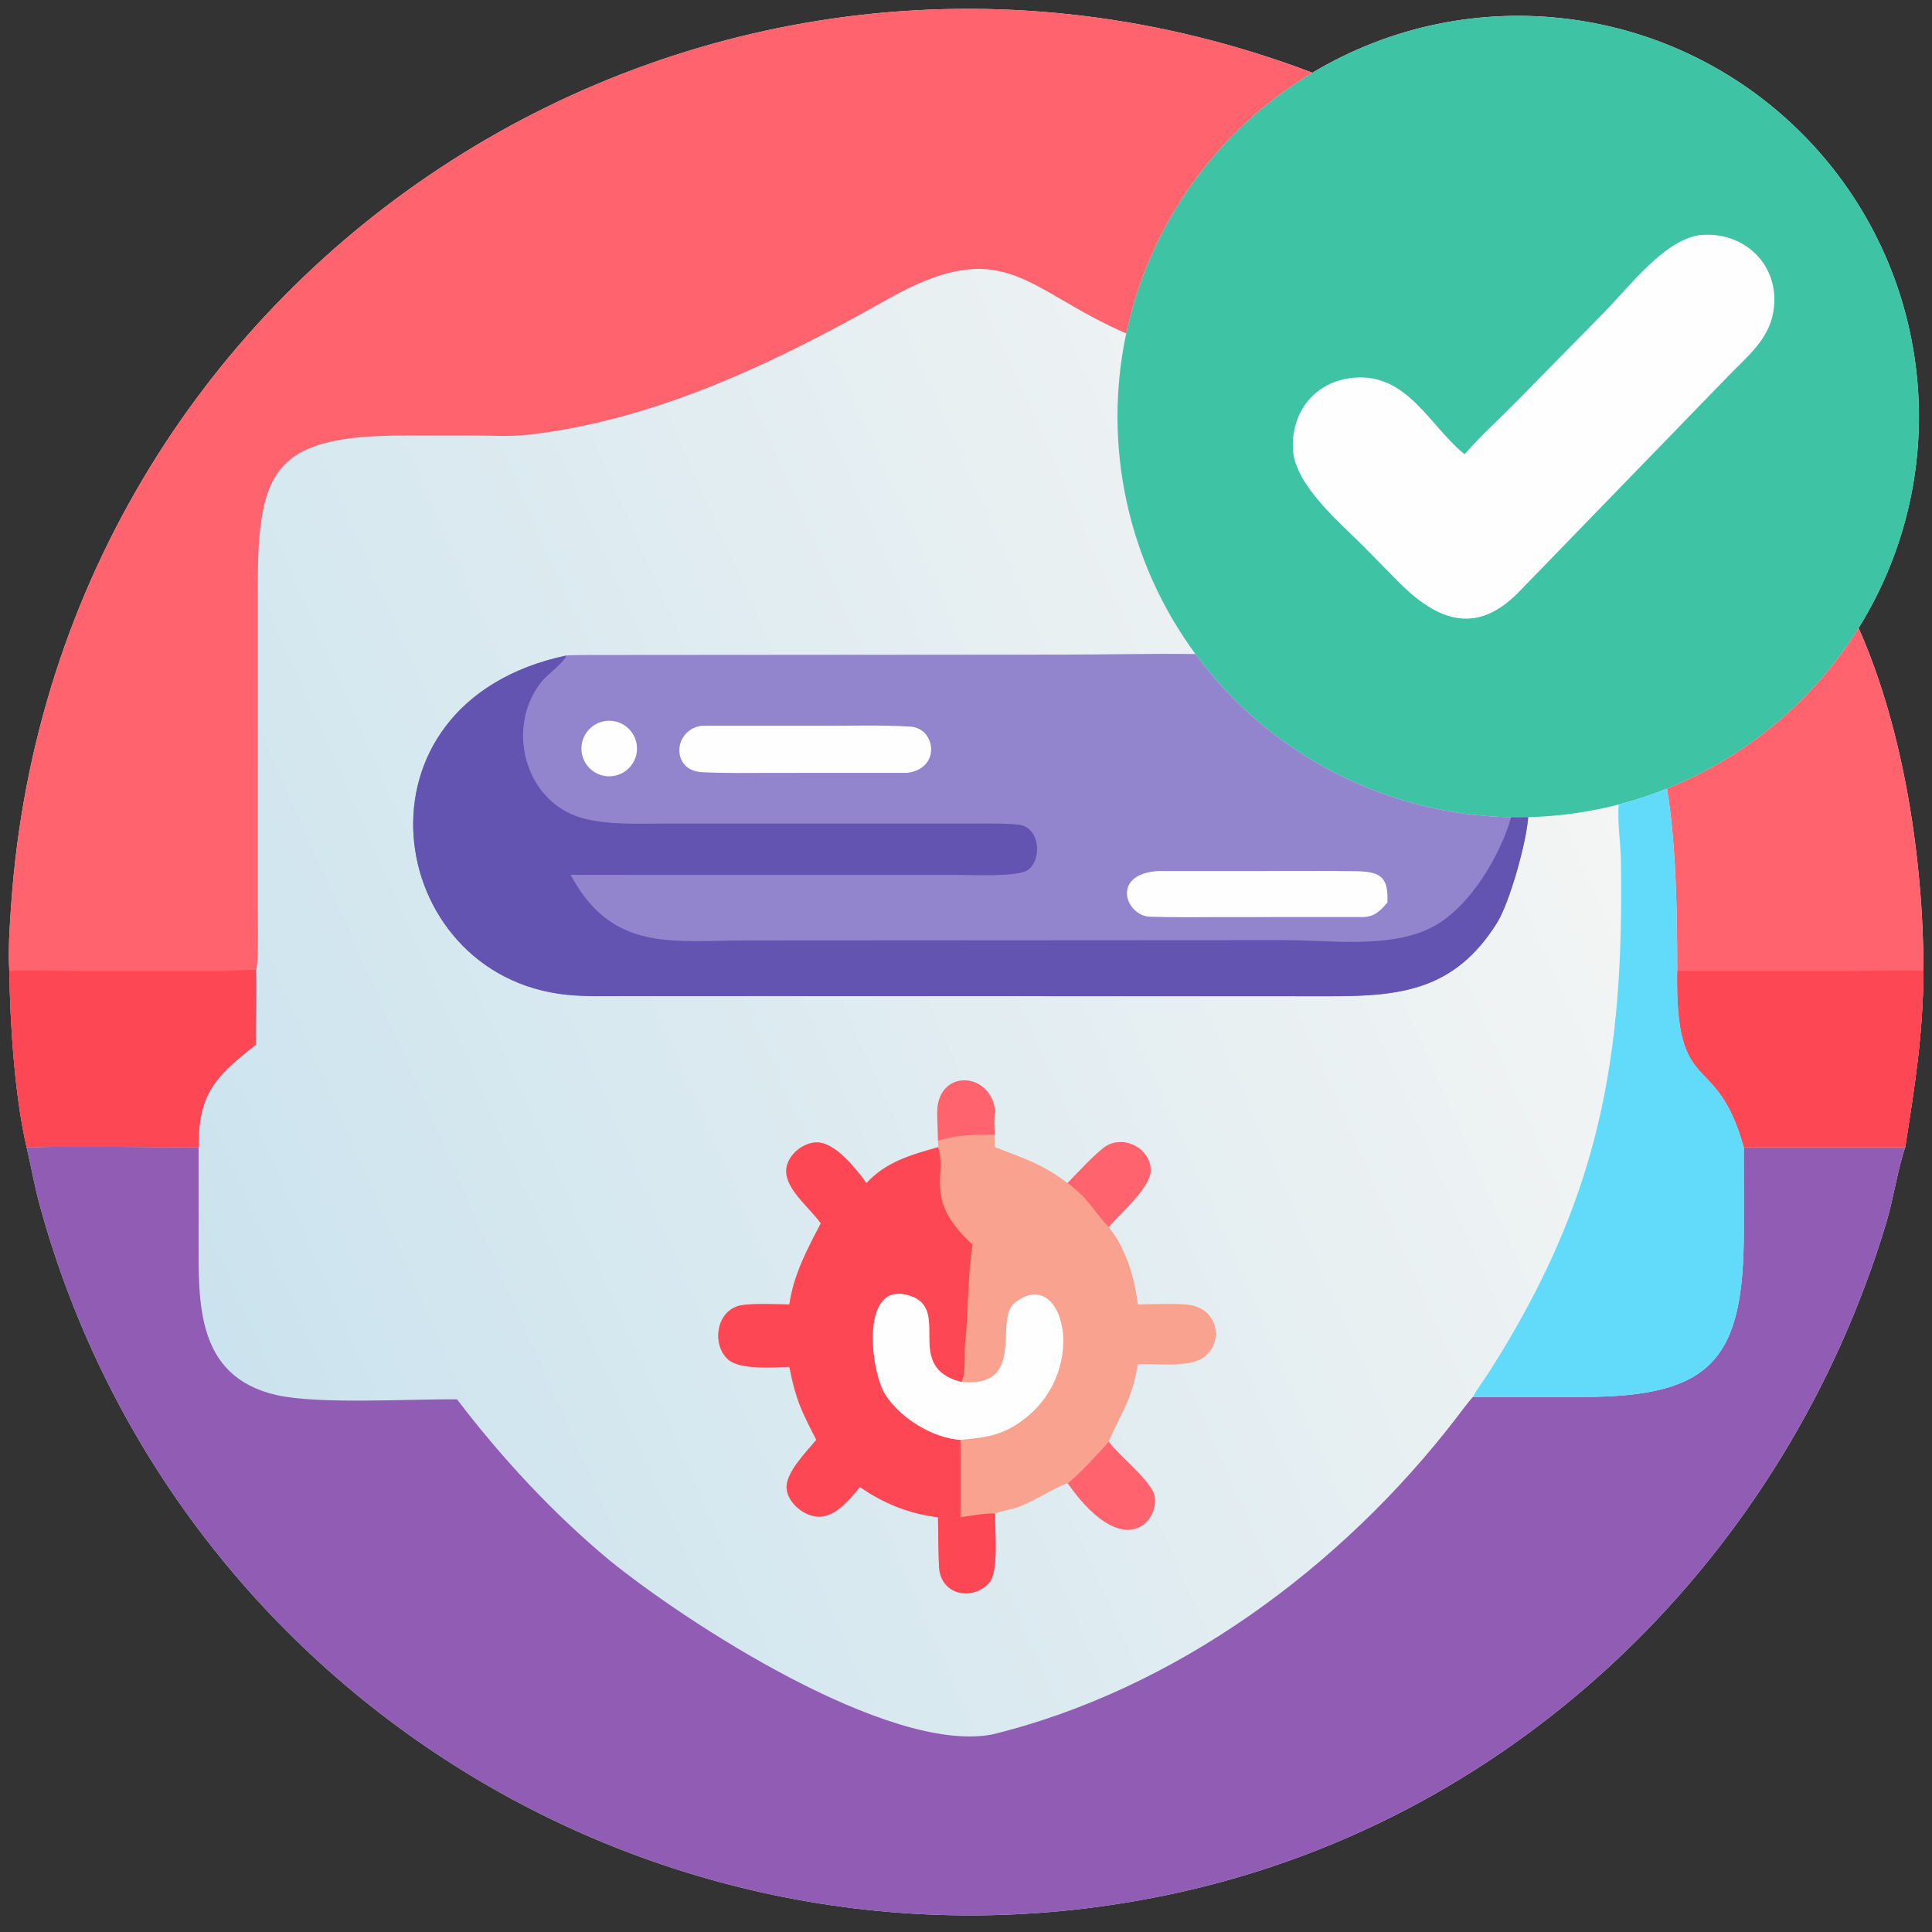 <?xml version="1.0" encoding="utf-8" ?><svg xmlns="http://www.w3.org/2000/svg" xmlns:xlink="http://www.w3.org/1999/xlink" width="1024" height="1024" viewBox="0 0 1024 1024"><rect x="0" y="0" width="1024" height="1024" fill="#333333" stroke="none"/><defs><linearGradient id="gradient_0" gradientUnits="userSpaceOnUse" x1="51.15" y1="344.299" x2="415.056" y2="183.142"><stop offset="0" stop-color="#CBE3EE"/><stop offset="1" stop-color="#F4F5F4"/></linearGradient></defs><path fill="url(#gradient_0)" transform="scale(2 2)" d="M2.465 257.316C2.131 251.623 2.573 245.243 2.976 239.519C15.027 68.385 187.671 -41.551 347.801 19.275C389.857 -5.898 443.679 0.982 478.05 35.926C512.421 70.87 518.411 124.798 492.546 166.432C504.556 193.491 509.707 227.934 509.746 257.316C509.592 274.647 507.489 287.339 504.902 304.027C502.921 309.745 501.791 317.701 499.856 324.119C473.318 412.153 402.802 481.295 312.926 501.404C179.764 531.198 46.407 450.808 10.482 319.209C9.126 314.241 8.232 309.052 7.049 304.027C3.841 290.106 2.697 271.416 2.465 257.316Z"/><path fill="#3EC3A4" transform="scale(2 2)" d="M347.801 19.275C389.857 -5.898 443.679 0.982 478.05 35.926C512.421 70.87 518.411 124.798 492.546 166.432C480.591 185.676 462.796 200.591 441.76 209C437.587 210.669 433.312 212.07 428.961 213.197C421.122 215.227 413.077 216.353 404.983 216.554C403.48 216.592 401.976 216.597 400.473 216.571C367.369 215.988 336.431 199.999 316.809 173.332C298.849 148.925 292.172 118.009 298.457 88.366C304.583 59.477 322.462 34.443 347.801 19.275Z"/><path fill="#FEFEFE" transform="scale(2 2)" d="M450.266 62.325C462.346 61.028 472.002 70.47 469.955 82.607C468.666 90.247 462.771 94.661 457.607 100.069L402.279 157.114C390.482 169.039 379.863 163.789 369.807 153.391L361.339 144.773C355.139 138.56 343.263 128.603 342.663 119.314C342.008 109.17 348.534 101.006 358.728 100.097C373.041 98.82 378.963 113.05 388.135 120.383C392.502 115.386 397.127 111.243 401.777 106.534L424.662 83.231C431.62 76.267 440.654 63.898 450.266 62.325Z"/><path fill="#915CB4" transform="scale(2 2)" d="M7.049 304.027C21.823 303.712 37.791 304.028 52.633 304.027L52.627 328.194C52.614 345.118 51.835 364.775 73.215 369.688C84.36 372.25 108.715 370.706 121.119 370.843C132.843 386.256 146.555 401.052 161.466 413.448C182.053 430.175 235.339 464.711 262.791 459.683C311.379 447.89 355.628 415.194 385.842 375.893C386.951 374.451 389.182 371.411 390.357 370.19L419.76 370.195C454.095 370.19 462.118 359.805 462.134 326.232L462.117 304.027L504.902 304.027C502.921 309.745 501.791 317.701 499.856 324.119C473.318 412.153 402.802 481.295 312.926 501.404C179.764 531.198 46.407 450.808 10.482 319.209C9.126 314.241 8.232 309.052 7.049 304.027Z"/><path fill="#FE636E" transform="scale(2 2)" d="M2.465 257.316C2.131 251.623 2.573 245.243 2.976 239.519C15.027 68.385 187.671 -41.551 347.801 19.275C322.462 34.443 304.583 59.477 298.457 88.366C271.535 76.676 266.321 61.739 235.149 79.347C205.825 95.911 174.322 111.147 140.492 115.165C135.603 115.745 131.117 115.454 126.22 115.425L107.279 115.418C73.069 115.433 68.328 124.086 68.314 155.031L68.315 240.465C68.315 243.169 68.598 255.82 67.811 257.316C68.066 264.015 67.631 270.205 67.811 276.864C57.147 285.21 52.514 289.742 52.633 304.027C37.791 304.028 21.823 303.712 7.049 304.027C3.841 290.106 2.697 271.416 2.465 257.316Z"/><path fill="#FD4755" transform="scale(2 2)" d="M2.465 257.316C7.287 257.009 15.569 257.32 20.632 257.318L58.692 257.326C59.869 257.327 67.302 256.906 67.682 257.019L67.811 257.316C68.066 264.015 67.631 270.205 67.811 276.864C57.147 285.21 52.514 289.742 52.633 304.027C37.791 304.028 21.823 303.712 7.049 304.027C3.841 290.106 2.697 271.416 2.465 257.316Z"/><path fill="#9285CE" transform="scale(2 2)" d="M316.809 173.332C336.431 199.999 367.369 215.988 400.473 216.571C401.976 216.597 403.48 216.592 404.983 216.554C404.494 223.487 400.012 239.298 396.734 244.546C385.601 262.374 371.272 264.034 352.674 264.01L165.841 263.971C160.616 263.967 155.353 264.155 150.177 263.622C101.62 258.623 90.583 186.404 150.03 173.727C150.971 173.539 159.397 173.583 160.932 173.573L281.8 173.481C293.194 173.475 305.555 173.154 316.809 173.332Z"/><path fill="#6354B1" transform="scale(2 2)" d="M404.983 216.554C404.494 223.487 400.012 239.298 396.734 244.546C385.601 262.374 371.272 264.034 352.674 264.01L165.841 263.971C160.616 263.967 155.353 264.155 150.177 263.622C101.62 258.623 90.583 186.404 150.03 173.727C149.776 175.288 145.105 178.764 143.762 180.374C133.81 192.305 138.809 212.432 154.278 216.793C161.161 218.699 169.353 218.25 176.392 218.25L261.545 218.242C264.366 218.243 267.033 218.291 269.635 218.501C276.246 219.034 276.182 229.352 271.522 230.989C267.549 232.385 257.503 231.848 253.211 231.848L151.223 231.839C162.235 252.427 178.186 249.227 197.832 249.227L339.733 249.145C352.496 249.089 368.682 251.596 379.96 245.485C389.371 240.386 397.393 227.171 400.415 216.778L400.473 216.571C401.976 216.597 403.48 216.592 404.983 216.554Z"/><path fill="#FEFEFE" transform="scale(2 2)" d="M306.806 230.839L339.93 230.829C346.443 230.83 352.973 230.772 359.485 230.887C366.004 231.001 367.933 232.498 367.685 239.161C365.831 241.362 364.321 242.908 361.339 243.027L323.763 243.041C317.518 243.05 311.004 243.16 304.742 242.937C298.301 242.709 294.325 231.678 306.806 230.839Z"/><path fill="#FEFEFE" transform="scale(2 2)" d="M186.084 192.323L220.68 192.318C227.276 192.313 234.937 192.127 241.416 192.584C247.904 193.04 249.483 203.598 240.485 204.807L205.081 204.823C198.75 204.831 192.629 204.945 186.16 204.651C177.63 204.264 178.384 193.221 186.084 192.323Z"/><path fill="#FEFEFE" transform="scale(2 2)" d="M160.72 191.041C164.775 190.638 168.385 193.604 168.778 197.66C169.17 201.715 166.195 205.319 162.139 205.701C158.097 206.083 154.508 203.12 154.117 199.079C153.726 195.037 156.68 191.441 160.72 191.041Z"/><path fill="#FE636E" transform="scale(2 2)" d="M492.546 166.432C504.556 193.491 509.707 227.934 509.746 257.316C509.592 274.647 507.489 287.339 504.902 304.027L462.117 304.027C454.789 277.573 443.902 291.782 444.474 257.316C444.484 242.41 444.209 223.631 441.76 209C462.796 200.591 480.591 185.676 492.546 166.432Z"/><path fill="#FD4755" transform="scale(2 2)" d="M444.474 257.316L489.685 257.317C495.521 257.316 504.142 257.008 509.746 257.316C509.592 274.647 507.489 287.339 504.902 304.027L462.117 304.027C454.789 277.573 443.902 291.782 444.474 257.316Z"/><path fill="#62DBFA" transform="scale(2 2)" d="M428.961 213.197C433.312 212.07 437.587 210.669 441.76 209C444.209 223.631 444.484 242.41 444.474 257.316C443.902 291.782 454.789 277.573 462.117 304.027L462.134 326.232C462.118 359.805 454.095 370.19 419.76 370.195L390.357 370.19C391.531 367.949 393.274 365.735 394.655 363.566C423.884 317.673 430.388 280.626 429.566 228.282C429.488 223.348 428.601 217.98 428.961 213.197Z"/><path fill="#F9A290" transform="scale(2 2)" d="M248.583 302.286C248.609 299.817 248.186 295.197 248.505 293.029C249.95 283.215 262.809 284.501 263.728 294.618C263.567 298.349 263.311 300.293 263.728 304.027C271.441 307.034 276.072 308.349 282.912 313.529C285.863 310.502 289.471 306.555 292.377 304.249C297.295 300.348 305.02 304.17 304.936 310.257C304.872 314.849 296.42 321.977 293.807 325.189C298.499 330.957 300.566 338.444 301.571 345.689C305.67 345.658 312.308 345.271 315.784 345.924C322.409 347.169 324.391 355.017 319.442 359.378C315.65 362.72 305.903 361.27 301.571 361.478C299.761 371.666 297.358 373.746 293.807 382.053C292.103 384.11 284.817 391.839 282.912 393.07C278.307 394.778 273.693 398.225 268.724 399.752C267.554 400.112 264.171 400.679 263.728 401.183C263.578 405.017 264.813 416.638 262.042 419.574C257.545 424.339 249.213 422.686 248.851 415.206C248.662 411.305 248.636 406.403 248.583 402.094C241.085 401.201 234.065 398.425 227.906 394.072C225.472 396.957 222.188 401.106 218.252 401.828C214.078 402.692 208.861 398.711 208.469 394.553C208.075 390.368 213.706 384.73 216.325 381.579C212.278 373.634 210.979 371.173 209.179 362.245C205.645 362.267 196.132 363.201 192.905 360.241C188.742 356.423 189.695 348.207 195.28 346.207C198.005 345.231 205.624 345.672 209.179 345.689C210.382 337.673 213.834 331.253 217.52 324.203C214.646 320.103 208.17 315.24 208.354 310.119C208.502 305.97 213.523 301.99 217.64 302.861C222.216 303.828 226.973 309.916 229.614 313.529C234.85 307.887 241.396 306.05 248.583 304.027C248.729 303.644 248.61 302.762 248.583 302.286Z"/><path fill="#FD4755" transform="scale(2 2)" d="M217.52 324.203C214.646 320.103 208.17 315.24 208.354 310.119C208.502 305.97 213.523 301.99 217.64 302.861C222.216 303.828 226.973 309.916 229.614 313.529C234.85 307.887 241.396 306.05 248.583 304.027C251.136 311.7 244.529 317.71 257.731 329.834C256.443 338.234 256.645 347.885 255.735 356.399C255.553 358.109 256.035 365.754 254.539 366.195C239.303 362.116 252.167 347.047 241.238 343.435C227.824 338.889 230.609 363.186 234.617 369.586C238.63 375.799 247.048 381.071 254.539 381.579L254.539 402.094C255.981 401.883 262.798 400.697 263.728 401.183C263.578 405.017 264.813 416.638 262.042 419.574C257.545 424.339 249.213 422.686 248.851 415.206C248.662 411.305 248.636 406.403 248.583 402.094C241.085 401.201 234.065 398.425 227.906 394.072C225.472 396.957 222.188 401.106 218.252 401.828C214.078 402.692 208.861 398.711 208.469 394.553C208.075 390.368 213.706 384.73 216.325 381.579C212.278 373.634 210.979 371.173 209.179 362.245C205.645 362.267 196.132 363.201 192.905 360.241C188.742 356.423 189.695 348.207 195.28 346.207C198.005 345.231 205.624 345.672 209.179 345.689C210.382 337.673 213.834 331.253 217.52 324.203Z"/><path fill="#FEFEFE" transform="scale(2 2)" d="M254.539 381.579C247.048 381.071 238.63 375.799 234.617 369.586C230.609 363.186 227.824 338.889 241.238 343.435C252.167 347.047 239.303 362.116 254.539 366.195C272.246 368.088 263.34 349.839 268.812 345.355C281.461 334.992 288.854 362.209 271.872 375.725C266.002 380.363 261.759 380.9 254.539 381.579Z"/><path fill="#FE636E" transform="scale(2 2)" d="M282.912 313.529C285.863 310.502 289.471 306.555 292.377 304.249C297.295 300.348 305.02 304.17 304.936 310.257C304.872 314.849 296.42 321.977 293.807 325.189C289.718 320.876 288.419 317.519 282.912 313.529Z"/><path fill="#FE636E" transform="scale(2 2)" d="M248.583 302.286C248.609 299.817 248.186 295.197 248.505 293.029C249.95 283.215 262.809 284.501 263.728 294.618C263.24 297.011 263.388 298.296 263.728 300.707C257.755 300.754 254.354 300.63 248.583 302.286Z"/><path fill="#FE636E" transform="scale(2 2)" d="M293.807 382.053L294.105 382.42C297.585 386.665 302.681 390.413 305.373 394.861C308.905 400.696 299.381 416.331 282.912 393.07C284.817 391.839 292.103 384.11 293.807 382.053Z"/></svg>